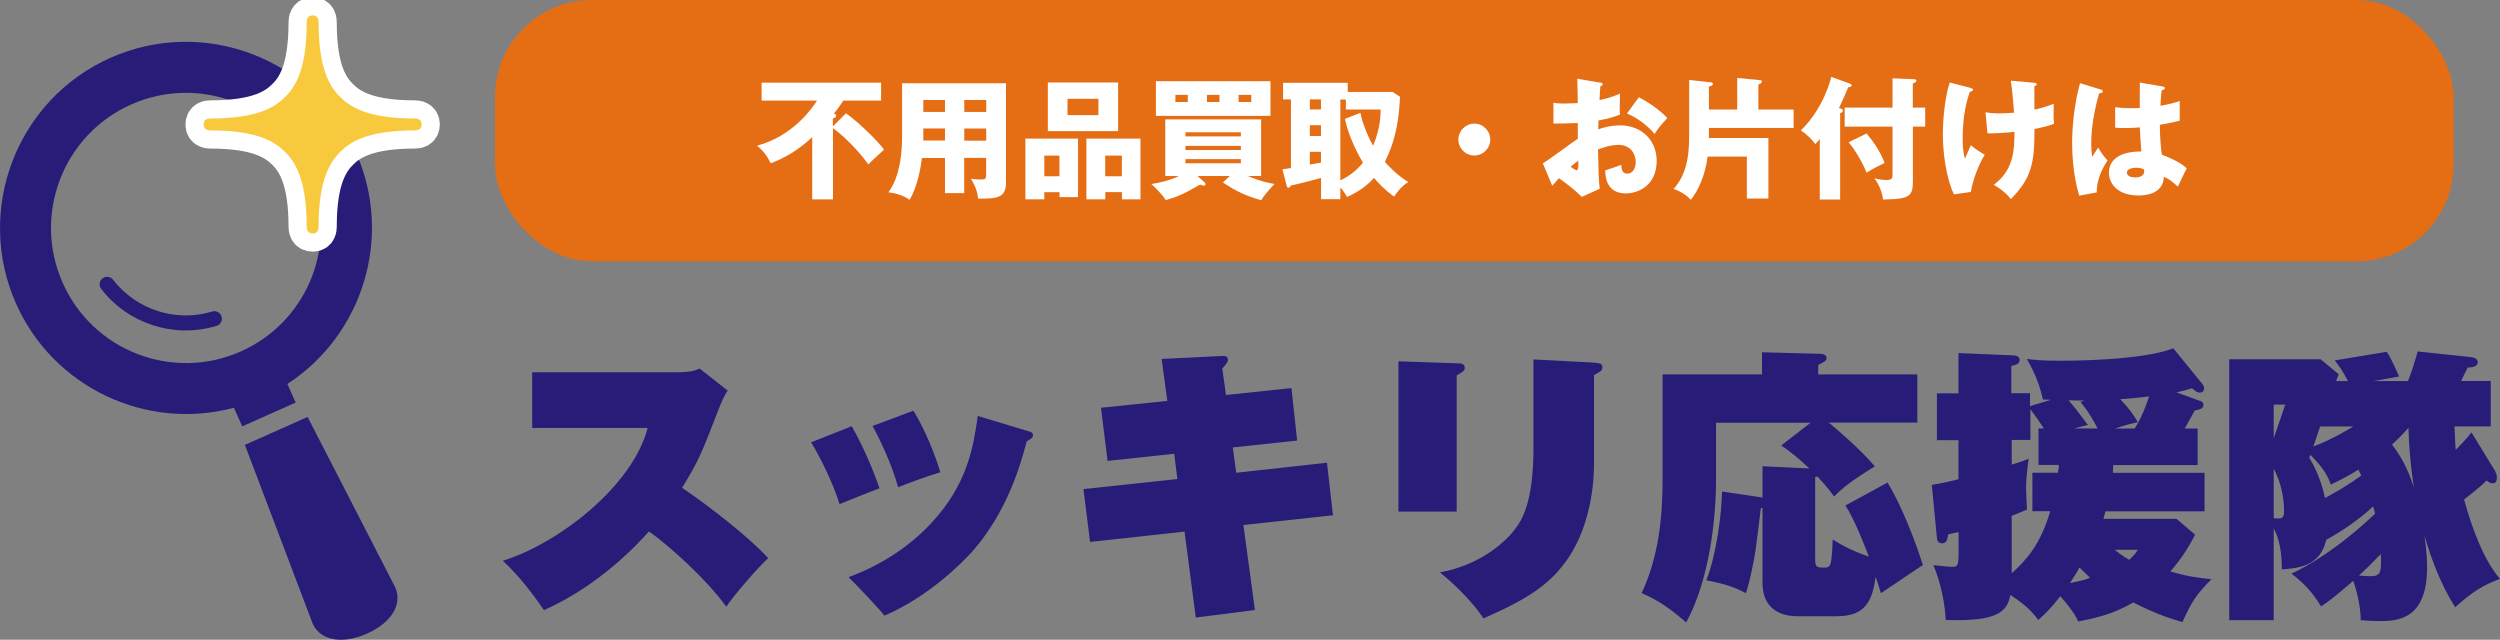 <?xml version="1.0" encoding="UTF-8"?><svg id="_レイヤー_2" xmlns="http://www.w3.org/2000/svg" width="254" height="65" viewBox="0 0 254 65"><rect x="0" y="0" width="254" height="65" fill="#808080" stroke="none"/><defs><style>.cls-1{fill:#f9c93d;}.cls-2{fill:#fff;}.cls-3{fill:#281c79;}.cls-4{fill:none;stroke:#fff;stroke-width:3.69px;}.cls-5{fill:#e56d13;}</style></defs><g id="_ヘッダー"><path class="cls-3" d="M54.07,43.48v-5.66h14.71c1.46,0,1.93-.2,2.3-.38l2.86,2.25c-.38.5-.73,1.37-1.02,2.13-1.63,4.2-1.9,4.93-3.62,7.74,3.06,2.07,7.06,5.26,8.75,7.15-1.05.93-3.62,3.94-4.26,4.93-1.95-2.72-5.72-6.13-7.85-7.65-1.23,1.37-5.08,5.52-10.68,8-.64-.93-2.16-3.15-4.17-5.02,5.52-1.69,13.16-7.5,14.71-13.49h-11.73Z"/><path class="cls-3" d="M86.53,43.3c1.11,1.93,2.13,4.29,2.83,6.31-.67.23-3.47,1.37-4.06,1.61-.67-2.19-2.13-5.08-2.89-6.28l4.11-1.63ZM104.48,43.8c.32.09.47.2.47.41,0,.18,0,.26-.64.64-.58,2.22-1.9,6.98-5.4,11.04-1.28,1.46-4.7,4.79-9.05,6.66-.64-.82-3.01-3.3-3.65-3.91,3.21-1.17,6.13-3.04,8.46-5.55,3.62-3.91,4.23-7.68,4.67-10.83l5.14,1.55ZM92.8,41.73c1.2,1.9,2.25,4.61,2.74,6.25-1.37.41-3.24,1.11-4.29,1.52-.64-2.34-1.9-4.96-2.6-6.22l4.14-1.55Z"/><path class="cls-3" d="M131.21,39.42l.58,5.34-6.54.7.35,2.57,9.22-1.02.61,5.34-9.1.99,1.17,8.64-6.01.76-1.14-8.73-9.6,1.05-.67-5.37,9.54-1.02-.32-2.57-6.77.73-.67-5.4,6.74-.7-.58-4.26,5.89-.29c.47-.03.85-.06.85.38,0,.12,0,.26-.58.88l.38,2.69,6.65-.7Z"/><path class="cls-3" d="M148,36.91c.41,0,.82.03.82.47,0,.29-.17.38-.82.76v13.84h-5.92v-15.27l5.92.2ZM161.95,36.85c.47.03.85.06.85.44,0,.35-.15.44-.85.82v9.05c0,.82-.03,5.81-2.68,9.63-1.69,2.42-3.68,3.91-8.55,6.04-.87-1.34-2.68-3.3-4.43-4.67,4.23-.79,6.8-3.21,7.73-4.53.5-.67,1.78-2.48,1.78-8.03v-9.08l6.16.32Z"/><path class="cls-3" d="M191.77,49.03c1.4,2.25,2.86,6.01,3.59,8.38-.29.18-2.83,1.9-4.26,2.86-.32-1.02-.38-1.23-.53-1.66-.35,2.39-.99,4-3.94,4h-4.03c-.58,0-3.53-.03-3.53-3.39v-7.62l-.17.03c-.09.88-.47,3.77-.55,4.38-.47,2.74-.79,3.68-.96,4.26-1.02-.55-2.01-.93-4.03-1.31,1.08-2.8,1.55-6.83,1.6-9.02l4.11.61v-3.18l4.76.23c-.17-.18-1.6-1.52-2.86-2.34l2.98-2.31h-9.6v5.84c0,1.63-.15,9.17-3.04,14.45-2.07-1.84-3.5-2.54-4.52-2.98,1.69-3.59,2.13-7.59,2.13-11.56v-10.66h10.1v-2.25l5.63.15c.35,0,.93,0,.93.44,0,.26-.17.35-.85.7v.96h10.07v4.9h-8.99c.88.73,3.24,2.74,4.67,4.44-2.77,1.72-3.44,2.36-4.14,3.07-.38-.53-.79-1.08-1.69-2.04-.09.03-.12.03-.23.06v8.32c0,.76.12.88.82.88.76,0,.85,0,.96-2.86,1.6,1.05,3.36,1.63,3.68,1.75-.38-1.02-1.58-4.03-2.39-5.2l4.29-2.34Z"/><path class="cls-3" d="M208.41,40.62c-.2,0-.26,0-.85-.03-.32-1.43-.79-2.66-1.63-4.12.73.09,1.46.18,3.41.18.85,0,8.2,0,11.47-1.26l2.95,3.62c.12.15.18.29.18.44,0,.29-.21.44-.41.44-.29,0-.5-.15-.82-.44-.61.18-.99.29-1.58.41l2.42.88c.2.06.32.18.32.38,0,.38-.29.47-.88.58-.55,1.02-.76,1.34-1.02,1.84h1.31v3.71h-8.58c0,.15-.03.61-.03.79h9.31v3.91h-10.07c-.09.35-.15.55-.2.76h7.41l1.9,1.61c-.5.99-1.2,2.22-2.51,3.74,1.69.5,2.77.64,4.17.79-1.6,1.63-1.96,2.22-2.95,4.35-.99-.29-2.45-.7-4.99-1.99-1.69.96-3.09,1.46-5.6,1.93-.17-.41-.5-1.05-1.81-2.57-1.08,1.4-1.66,1.9-2.25,2.42-.44-.61-1.05-1.4-2.83-2.54-.32,1.75-1.4,2.72-6.57,2.54-.12-2.74-.99-4.96-1.25-5.58,1.08.15,1.87.18,1.95.18.47,0,.61-.12.61-1.34v-2.19c-.17.03-.9.2-1.05.23-.09.58-.17.91-.67.91-.17,0-.44-.15-.47-.44l-.53-5.49c.64-.12,1.34-.23,2.71-.58v-3.97h-2.19v-4.76h2.19v-4.09l5.46.23c.2,0,.76.03.76.47,0,.41-.44.53-.85.61v2.77h1.9v1.31l2.13-.64ZM207.66,43.54c-.47-.73-.7-1.05-1.37-1.96v3.12h-1.9v2.51c1.02-.32,1.28-.41,1.72-.61-.12.93-.26,1.99-.26,2.86,0,.47.06,1.87.09,2.31-.64.26-1.02.44-1.55.64v5.84c1.4-1.28,2.92-2.86,3.91-6.31h-1.81v-3.91h2.6c.06-.47.09-.55.09-.79h-2.07v-3.71h.55ZM211.8,40.7c-.23,0-1.37-.03-1.63-.03.47.53,1.28,1.58,1.96,2.51-.5.12-.85.2-1.37.35h2.36c-.32-.61-.96-1.78-1.75-2.69l.44-.15ZM210.31,59.24c1.23-.26,1.37-.29,2.04-.53-.35-.35-.73-.73-1.08-1.05-.17.35-.41.73-.96,1.58ZM216.88,43.54c.85-1.31,1.34-2.86,1.46-3.27-1.43.2-2.28.23-2.92.29,1.05,1.11,1.43,1.72,1.78,2.34-.7.15-.96.2-2.33.64h2.01ZM214.86,55.86c.15.12.7.58,1.46,1.02.47-.44.58-.55.88-1.02h-2.33Z"/><path class="cls-3" d="M253.53,47.95c.09.15.15.32.15.58s-.06.58-.41.58c-.2,0-.38-.09-.64-.29-.38.38-.53.55-2.28,1.93.82,3.01,2.04,6.22,3.65,8.06-1.66.61-2.86,1.34-4.55,2.89-1.52-2.39-2.45-4.99-3.12-7.27.26,1.78.26,2.92.26,3.24,0,5.37-3.12,5.43-4.84,5.43-.67,0-1.02-.03-1.9-.09,0-1.52-.5-3.27-.76-4-2.04,1.78-2.77,2.28-3.27,2.6-.85-1.4-1.66-2.28-3-3.33,4.23-1.99,8.05-5.66,8.49-6.1-.06-.26-.15-.55-.2-.73-1.34,1.26-3.04,2.45-4.76,3.39-.61,2.72-2.89,2.89-4.52,3.01,0-.55.03-2.63-.82-4.15v9.31h-4.52v-26.51h9.28l1.84,1.52-.26.7h1.2c-.53-1.05-.99-1.66-1.34-2.1l5.28-.88c.29.44.44.67,1.26,2.51-1.6.29-1.81.32-2.6.47h3.5c.5-1.28.58-1.66.99-3.01l5.46.58c.47.06.64.29.64.5,0,.55-.82.55-1.02.55-.35.7-.5.99-.67,1.37h3.01v4.61h-3.68c.03.64.06,1.75.12,2.39.23-.23,1.02-1.02,1.6-1.78l2.45,4ZM231.01,41.11v3.42l1.17-3.42h-1.17ZM231.01,52.65c.88.09,1.05.03,1.05-.79,0-1.37-.38-3.04-1.05-4.23v5.02ZM234.62,46.51c1.11,1.78,1.49,3.59,1.6,4.09,1.23-.67,2.39-1.34,3.68-2.28-.06-.15-.09-.2-.29-.61-.99.64-1.75,1.02-2.8,1.52-.21-.58-.53-1.49-2.07-3.01l-.12.29ZM235.73,43.33l-.7,2.04c1.75-.67,3.21-1.52,4.06-2.04h-3.36ZM240.93,58.54c1.05,0,1.02-.64.96-2.25-.88.91-1.52,1.55-2.22,2.19.73.06.99.06,1.25.06ZM244.69,43.48c-.73.82-1.28,1.34-1.66,1.69.85,1.11,1.58,2.36,2.22,4.35-.29-1.84-.5-4-.55-6.04Z"/><rect class="cls-5" x="50.29" y="0" width="199" height="26.55" rx="9.87" ry="9.87"/><path class="cls-2" d="M85.95,11.51c1.41,1.01,3.24,2.83,3.87,3.69-.12.11-1.33,1.21-1.59,1.5-1.54-2.11-3.29-3.47-3.6-3.68v7.24h-2.11v-6.33c-1.54,1.45-2.85,2.12-4.21,2.66-.42-.84-.78-1.27-1.39-1.79,3.6-.97,5.52-3.7,6.09-4.58h-5.63v-1.82h12.14v1.82h-3.84c-.41.64-.73,1.05-.96,1.31.11.04.23.08.23.24s-.17.23-.33.27v.81l1.31-1.33Z"/><path class="cls-2" d="M97.97,19.62h-1.96v-3.57h-2.34c-.13.96-.4,2.77-1.25,4.26-.62-.49-1.69-.73-2.16-.77.69-.88,1.39-2.66,1.39-5.66v-5.42h10.56v10.09c0,1.55-.89,1.65-2.84,1.63-.07-.73-.27-1.26-.72-2.02.17.03.65.08.98.08.54,0,.56-.09.56-.58v-1.62h-2.23v3.57ZM96.01,10.16h-2.2v1.21h2.2v-1.21ZM96.01,13.05h-2.2v1.23h2.2v-1.23ZM97.97,11.37h2.23v-1.21h-2.23v1.21ZM97.97,14.29h2.23v-1.23h-2.23v1.23Z"/><path class="cls-2" d="M106.1,19.52v.73h-1.92v-6.17h5.35v5.95h-1.88v-.5h-1.54ZM107.64,17.91v-2.1h-1.54v2.1h1.54ZM113.6,8.38v4.94h-7.14v-4.94h7.14ZM108.46,10.04v1.66h3.14v-1.66h-3.14ZM112.3,19.52v.73h-1.92v-6.17h5.49v6.17h-1.88v-.73h-1.69ZM113.98,17.91v-2.1h-1.69v2.1h1.69Z"/><path class="cls-2" d="M124.93,17.88h-3.26l.72.65s.09.11.09.17c0,.12-.08.16-.17.16-.13,0-.25-.04-.37-.11-1.75,1-2.39,1.27-3.5,1.58-.36-.61-1.31-1.51-1.46-1.63.9-.15,1.89-.36,2.79-.82h-1.38v-5.75h9.74v5.75h-1.35c.29.13,1.31.58,2.71.81-.15.16-1.1,1.17-1.35,1.66-1.55-.45-2.53-.9-3.89-1.81l.7-.66ZM129.08,8.25v3.52h-11.64v-3.52h11.64ZM120.68,9.64h-1.26v.72h1.26v-.72ZM126.07,13.86v-.42h-5.63v.42h5.63ZM120.44,14.82v.42h5.63v-.42h-5.63ZM120.44,16.17v.42h5.63v-.42h-5.63ZM122.63,10.36h1.27v-.72h-1.27v.72ZM125.84,10.36h1.29v-.72h-1.29v.72Z"/><path class="cls-2" d="M142.24,9.84c-.09,1.94-.32,4.21-1.54,6.6.2.23,1.18,1.33,2.39,2.06-.28.16-.73.42-1.45,1.47-.96-.68-1.62-1.39-2.04-1.9-.61.68-1.39,1.33-2.73,1.94-.45-.7-.5-.77-.69-.96v1.19h-1.96v-2.16c-1.23.33-1.96.53-3.11.78.01.12-.05.21-.19.21-.15,0-.17-.11-.2-.21l-.42-1.66c.37-.05.48-.07.86-.13v-6.97h-.8v-1.69h6.57v.93h4.55l.76.49ZM134.21,10.1h-1.13v1.02h1.13v-1.02ZM134.21,12.72h-1.13v1.1h1.13v-1.1ZM134.21,15.42h-1.13v1.3c.16-.03.94-.17,1.13-.2v-1.1ZM138.22,11.45c.19,1.1.84,2.58,1.29,3.36.77-1.86.76-3.24.76-3.68h-3.53v-1.02h-.56v8.21c.9-.4,1.69-1.05,2.3-1.79-1.01-1.66-1.68-3.55-1.83-4.46l1.58-.61Z"/><path class="cls-2" d="M151.41,14.18c0,.89-.73,1.62-1.62,1.62s-1.62-.73-1.62-1.62.73-1.62,1.62-1.62,1.62.72,1.62,1.62Z"/><path class="cls-2" d="M162.55,8.38c.17.03.28.05.28.17,0,.15-.15.19-.23.21-.04.4-.07.86-.09,1.41.76-.16,1.42-.36,2.08-.66-.01.49-.03,1.1-.03,1.41,0,.36,0,.45.03.72-.32.13-1.01.4-2.18.6,0,.15-.03.78-.03.9.35-.12,1.15-.4,2.26-.4,2,0,3.68,1.39,3.68,3.6,0,2.47-1.83,3.31-3.15,3.31-2,0-2.07-1.78-2.08-2.34.28-.09,1.47-.49,1.64-.56,0,.27,0,.89.62.89.5,0,.84-.5.84-1.17,0-.82-.5-1.75-1.77-1.75-.81,0-1.62.31-2.06.46.05,2.66.07,2.96.17,4l-1.82.82c-.7-.69-1.26-1.13-2.32-1.9-.33.36-.49.54-.68.77l-.96-2.28c.61-.33,3.03-2.16,3.56-2.5,0-.46,0-.57-.01-1.59-.78.04-1.71.05-2.47.05v-2.11c.27.04.48.08,1.05.08.52,0,1.26-.05,1.42-.05,0-1-.01-1.14-.05-2.47l2.28.39ZM159.58,16.94c.25.21.5.35.6.35.2,0,.19-.46.17-.97-.16.13-.44.33-.77.62ZM166.51,9.88c.93.48,2.18,1.33,2.89,2.12-.7.74-1,1.14-1.29,1.61-.76-.89-1.71-1.61-2.81-2.08l1.21-1.65Z"/><path class="cls-2" d="M182.23,11.11v1.89h-8.6c0,.33-.01.68-.01,1.02h6.05v6.15h-2.19v-4.26h-3.99c-.23,1.94-1,3.52-1.7,4.39-.37-.39-.84-.78-1.75-1.1,1.58-1.77,1.58-4.06,1.58-5.93v-5.15l2.16.24c.13.01.25.03.25.15,0,.19-.27.25-.4.28v2.34h2.87v-3.21l2.23.21c.16.01.28.03.28.13,0,.09-.11.27-.36.33v2.54h3.58Z"/><path class="cls-2" d="M186.96,20.27h-2.07v-6.15c-.17.23-.33.4-.46.52-.28-.42-.86-1-1.46-1.39,2.3-2.23,3.03-5.19,3.09-5.44l1.82.66c.13.05.25.09.25.2,0,.13-.17.17-.35.2-.52,1.22-.56,1.31-.94,2.11.21.05.4.11.4.25s-.12.21-.28.27v8.78ZM195.6,10.93v1.93h-1.25v5.51c0,1.53-.25,1.87-3.03,1.9-.09-.69-.37-1.47-.88-2.15.29.07.8.17,1.19.17.62,0,.65-.17.65-.62v-4.81h-4.86v-1.93h4.86v-2.97l2.06.08c.16,0,.36.01.36.17,0,.12-.16.2-.36.28v2.44h1.25ZM189.64,13.56c.96,1.14,1.53,2.14,1.83,3-.2.09-1.1.52-1.83.98-.32-.88-1.25-2.47-1.82-3.08l1.82-.9Z"/><path class="cls-2" d="M200.23,8.95c.16.04.23.07.23.16,0,.16-.23.2-.32.21-.56,1.54-.73,3.19-.73,4.82,0,.65.04,1.38.23,1.99.09-.21.5-1.18.6-1.38.54.45.78.6,1.41.97-.65,1.04-1.25,2.68-1.41,3.78l-1.72.25c-.84-1.75-1.13-4.47-1.13-6.07,0-.85.09-3.4.7-5.3l2.15.56ZM206.57,8.4c.25.03.36.03.36.16s-.15.17-.24.19c0,.76,0,1.66.01,2.39.12-.03,1.02-.21,1.96-.6-.03,1.23-.03,1.35.03,2.04-.66.25-1.05.33-1.99.53.01,3.49-.29,4.97-2.4,7.12-.56-.77-1.51-1.33-1.74-1.45,1.95-1.45,2.11-3.33,2.11-5.38-.86.09-1.88.16-2.75.15l-.19-2.15c.36.07.66.12,1.41.12.13,0,.66,0,1.49-.07-.03-.41-.15-2.03-.33-3.25l2.27.2Z"/><path class="cls-2" d="M213.47,9.1c.11.04.17.09.17.19,0,.16-.25.19-.37.2-.8,2.74-.8,4.7-.8,5.11,0,.66.05.97.09,1.33.17-.25.45-.68.62-.94.27.5.57.92.95,1.31-.26.39-1.11,1.67-1.1,3.25l-1.78.33c-.19-.64-.72-2.52-.72-5.35,0-1.35.15-3.74.8-6.08l2.12.65ZM219.77,8.8c.07.01.17.03.17.15,0,.16-.19.2-.31.21-.04.29-.09.66-.13,1.59,1.04-.19,1.49-.33,1.96-.49v2c-.3.08-.92.23-2.02.42,0,1.31.13,2.6.21,3.05,1.02.35,2.03.89,2.52,1.37-.21.39-.61,1.25-.9,1.87-.42-.41-.86-.77-1.42-1.01-.05,1.7-1.75,1.9-2.59,1.9-1.99,0-2.99-1.09-2.99-2.32,0-1.58,1.57-2.18,3.29-2.14-.11-1.51-.12-1.69-.15-2.46-.76.07-1.3.07-1.53.07-.42,0-.7-.01-.98-.04v-2.08c.48.05,1.15.15,2.5.09,0-.56,0-1.73.01-2.59l2.34.4ZM217.02,17.04c-.29,0-.93.09-.93.5,0,.35.44.49.86.49.11,0,.9,0,.9-.65,0-.07,0-.12-.03-.17-.16-.07-.4-.17-.81-.17Z"/><path class="cls-3" d="M24.61,43.32l5.43-2.42-.84-1.89c7.65-4.97,10.79-14.94,6.96-23.54C31.93,5.94,20.73,1.64,11.21,5.88,1.69,10.12-2.6,21.32,1.63,30.85c3.83,8.6,13.32,12.94,22.14,10.58l.84,1.89ZM6.37,28.74c-3.08-6.92.03-15.04,6.95-18.12,6.92-3.08,15.03.03,18.11,6.96,3.08,6.92-.03,15.04-6.95,18.12-6.92,3.08-15.03-.03-18.11-6.96Z"/><path class="cls-3" d="M22.51,32.16c-.12-.4-.55-.63-.95-.51-3.71,1.13-7.74-.2-10.07-3.23h0c-.26-.33-.73-.4-1.07-.14-.33.26-.4.74-.14,1.07,2.71,3.53,7.39,5.07,11.72,3.76.4-.12.63-.55.51-.95Z"/><path class="cls-3" d="M37.3,64.37c2.69-1.2,3.76-3.28,2.66-5.08l-8.71-16.93-6.37,2.84,6.75,17.8c.61,2.02,2.97,2.57,5.67,1.37Z"/><path class="cls-4" d="M31.16,2.28c0,4.92-1.23,6.62-2.19,7.57-.96.95-2.65,2.19-7.57,2.19-.19,0-.71.02-.71.61,0,.58.53.6.71.6,4.91,0,6.61,1.24,7.57,2.19.95.96,2.19,2.66,2.19,7.57,0,.19.02.71.61.71s.6-.53.6-.71c0-4.91,1.24-6.61,2.19-7.57.95-.95,2.65-2.19,7.57-2.19.19,0,.71-.02.71-.6,0-.59-.53-.61-.71-.61-4.91,0-6.61-1.24-7.57-2.19-.95-.95-2.19-2.65-2.19-7.57,0-.19-.02-.72-.6-.72s-.61.53-.61.72Z"/><path class="cls-1" d="M31.16,2.28c0,4.92-1.23,6.62-2.19,7.57-.96.95-2.65,2.19-7.57,2.19-.19,0-.71.02-.71.61,0,.58.53.6.71.6,4.91,0,6.61,1.24,7.57,2.19.95.96,2.19,2.66,2.19,7.57,0,.19.02.71.61.71s.6-.53.6-.71c0-4.91,1.24-6.61,2.19-7.57.95-.95,2.65-2.19,7.57-2.19.19,0,.71-.02.71-.6,0-.59-.53-.61-.71-.61-4.91,0-6.61-1.24-7.57-2.19-.95-.95-2.19-2.65-2.19-7.57,0-.19-.02-.72-.6-.72s-.61.53-.61.72Z"/></g></svg>